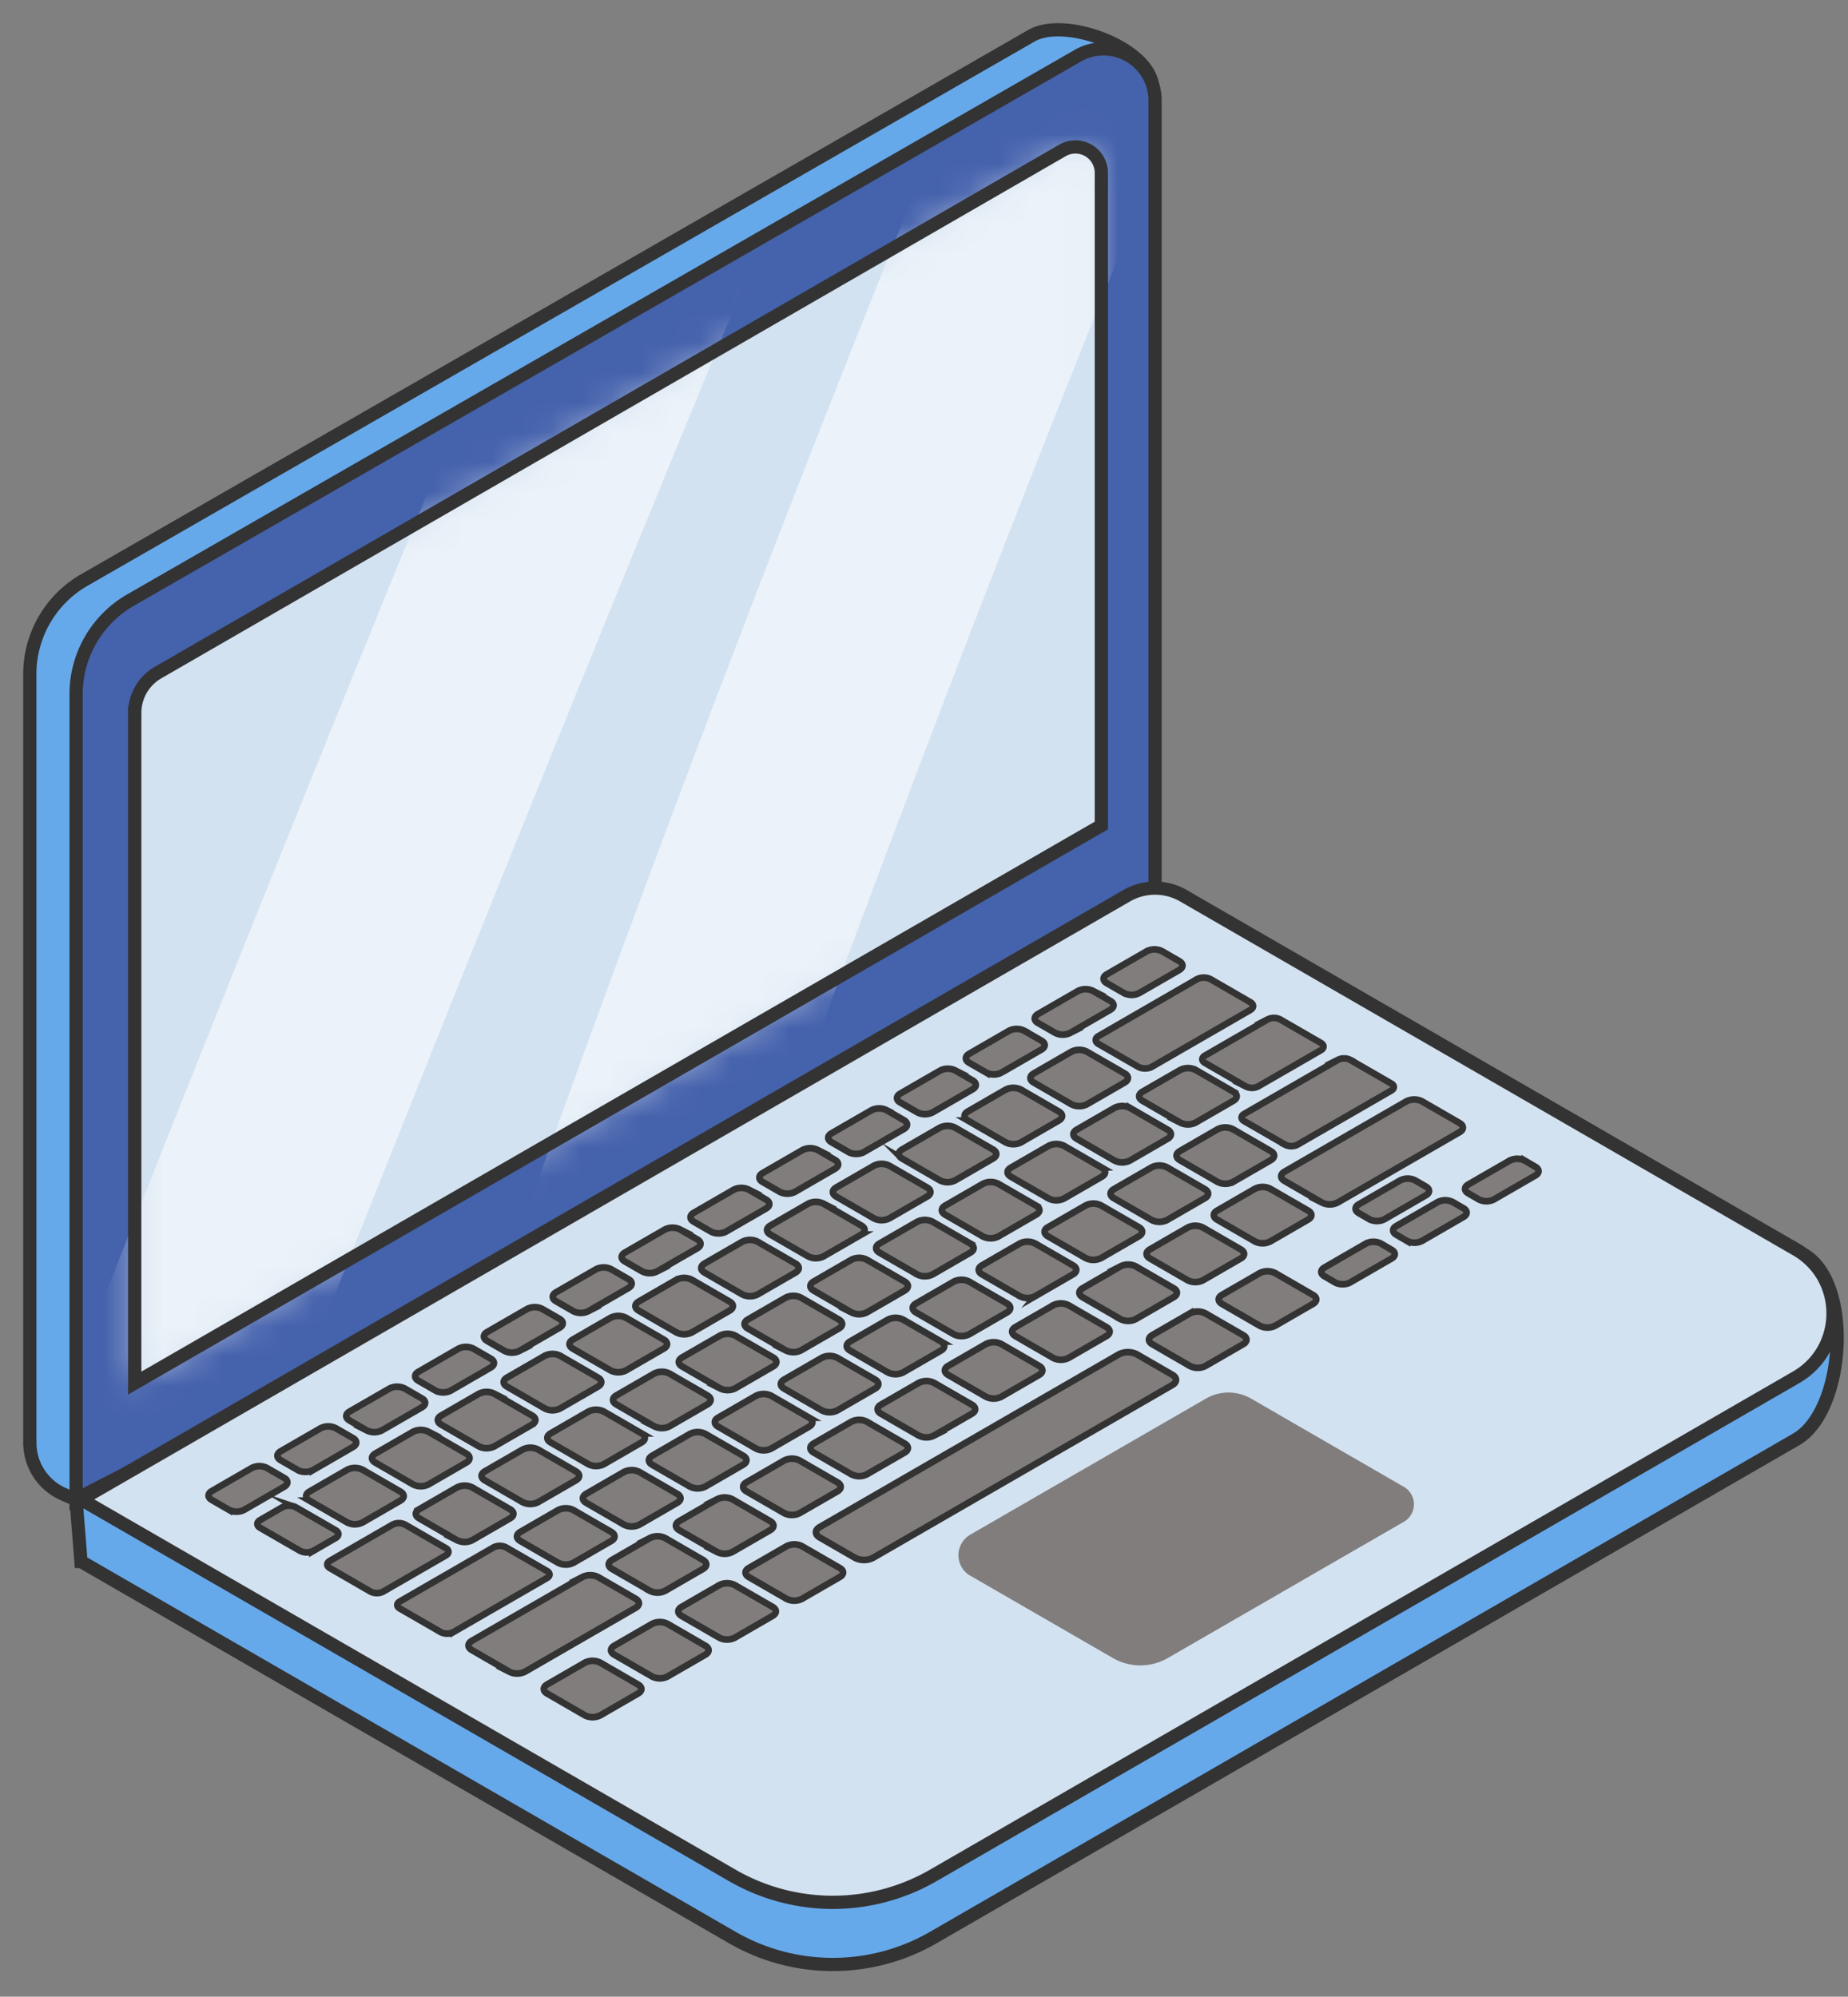 <svg xmlns="http://www.w3.org/2000/svg" width="62" height="67" fill="none" viewBox="0 0 62 67">
  <rect x="0" y="0" width="62" height="67" fill="#808080" stroke="none"/>
  <path fill="#66A9EB" stroke="#333" stroke-miterlimit="10" stroke-width=".444" d="M1 48.414V22.619a3.64 3.64 0 0 1 1.826-3.155l31.78-18.266c1.154-.663 4.064.444 4.064 1.775L3.857 50.899l-1.733-.763a1.88 1.88 0 0 1-1.122-1.72L1 48.414Z"/>
  <path fill="#4562AC" stroke="#333" stroke-miterlimit="10" stroke-width=".444" d="M2.553 50.312V23.291a3.64 3.64 0 0 1 1.826-3.155L36.159 1.87a1.73 1.73 0 0 1 2.593 1.501v28.058l-36.2 18.885v-.002Z"/>
  <path fill="#66A9EB" stroke="#333" stroke-miterlimit="10" stroke-width=".444" d="m2.718 52.396 21.85 12.618a6.742 6.742 0 0 0 6.745 0L60.259 48.3c1.651-.953 1.913-5.247.262-6.201l-18.996-8.907c-1.718-.99-37.258 16.13-38.974 17.12l.165 2.084h.002Z"/>
  <path fill="#D3E2F1" stroke="#333" stroke-miterlimit="10" stroke-width=".444" d="m2.718 50.312 21.85 12.617a6.741 6.741 0 0 0 6.745 0l28.946-16.713c1.651-.953 1.651-3.337 0-4.29l-20.556-11.87a1.902 1.902 0 0 0-1.902 0L2.718 50.312Z"/>
  <path fill="#807D7C" d="m32.554 52.873 4.782 2.762c.571.33 1.273.33 1.845 0l7.917-4.571a.677.677 0 0 0 0-1.173l-5.123-2.96a1.517 1.517 0 0 0-1.519 0l-7.902 4.564a.796.796 0 0 0 0 1.38v-.002Z"/>
  <path fill="#807D7C" stroke="#333" stroke-miterlimit="10" stroke-width=".222" d="m8.192 50.663 1.344-.776c.14-.082.14-.215 0-.294l-.579-.335a.563.563 0 0 0-.51 0l-1.344.777c-.14.082-.14.214 0 .294l.579.334a.56.56 0 0 0 .51 0Zm2.31-1.334 1.344-.777c.14-.081.14-.214 0-.294l-.579-.334a.563.563 0 0 0-.51 0l-1.344.776c-.14.082-.14.215 0 .295l.579.334c.14.081.37.081.51 0Zm2.311-1.333 1.345-.776c.14-.082.14-.215 0-.294l-.579-.334a.563.563 0 0 0-.51 0l-1.346.776c-.14.082-.14.215 0 .294l.579.334a.56.56 0 0 0 .51 0Zm2.31-1.334 1.344-.777c.14-.081.14-.214 0-.294l-.58-.334a.563.563 0 0 0-.51 0l-1.344.776c-.14.082-.14.215 0 .295l.579.334c.14.081.37.081.51 0Zm2.307-1.335 1.345-.776c.14-.082.14-.215 0-.294l-.58-.334a.562.562 0 0 0-.51 0l-1.344.776c-.14.082-.14.215 0 .294l.58.334a.56.56 0 0 0 .51 0Zm2.31-1.332 1.347-.776c.14-.082.14-.215 0-.295l-.58-.334a.563.563 0 0 0-.51 0l-1.346.776c-.14.082-.14.215 0 .295l.58.334a.56.56 0 0 0 .51 0Zm2.311-1.335 1.346-.776c.14-.082.14-.215 0-.294l-.579-.334a.563.563 0 0 0-.51 0l-1.346.776c-.14.082-.14.215 0 .294l.579.334a.56.56 0 0 0 .51 0Zm2.31-1.334 1.344-.776c.14-.082.14-.215 0-.295l-.579-.334a.563.563 0 0 0-.51 0l-1.344.777c-.14.081-.14.214 0 .294l.579.334c.14.081.37.081.51 0Zm2.311-1.333 1.343-.776c.14-.082.14-.215 0-.294l-.579-.334a.563.563 0 0 0-.51 0l-1.344.776c-.14.082-.14.215 0 .294l.579.334a.56.56 0 0 0 .51 0Zm2.31-1.334 1.345-.776c.14-.082.14-.215 0-.295l-.579-.334a.563.563 0 0 0-.51 0l-1.346.777c-.14.081-.14.214 0 .294l.579.334c.14.081.37.081.51 0Zm2.308-1.333 1.344-.776c.14-.082.14-.214 0-.294l-.58-.334a.563.563 0 0 0-.51 0l-1.344.776c-.14.082-.14.215 0 .294l.579.334a.56.56 0 0 0 .51 0Zm2.31-1.334 1.344-.776c.14-.082.14-.215 0-.295l-.58-.334a.563.563 0 0 0-.51 0l-1.344.777c-.14.081-.14.214 0 .294l.58.334a.56.56 0 0 0 .51 0Zm2.31-1.335 1.344-.776c.14-.082.14-.214 0-.294l-.579-.334a.563.563 0 0 0-.51 0l-1.345.776c-.14.082-.14.215 0 .294l.58.334a.56.56 0 0 0 .51 0Zm2.566-2.739-1.346.777c-.14.081-.14.214 0 .294l.58.334a.56.56 0 0 0 .51 0l1.346-.776c.14-.082.14-.215 0-.294l-.579-.335a.563.563 0 0 0-.51 0Zm-27.958 20.12.742-.43c.125-.072.125-.19 0-.261l-1.335-.771a.503.503 0 0 0-.453 0l-.743.429c-.125.072-.125.19 0 .262l1.335.77a.503.503 0 0 0 .454 0Zm-.139-1.686 1.268.733a.571.571 0 0 0 .52 0l1.268-.733c.144-.083.144-.216 0-.3l-1.268-.733a.57.57 0 0 0-.52 0l-1.268.733c-.144.084-.144.217 0 .3Zm5.266-1.576-1.268-.732a.571.571 0 0 0-.52 0l-1.268.732c-.145.084-.145.217 0 .3l1.268.733a.571.571 0 0 0 .52 0l1.268-.733c.144-.083.144-.216 0-.3Zm2.209-.976c.144-.083.144-.216 0-.3l-1.268-.732a.571.571 0 0 0-.52 0l-1.268.733c-.144.083-.144.216 0 .3l1.268.732a.571.571 0 0 0 .52 0l1.268-.732Zm.422-2.306-1.268.733c-.145.084-.145.217 0 .3l1.268.733a.57.57 0 0 0 .52 0l1.268-.733c.144-.084.144-.216 0-.3l-1.268-.733a.571.571 0 0 0-.52 0Zm2.207-1.275-1.268.733c-.144.083-.144.216 0 .3l1.268.732a.571.571 0 0 0 .52 0l1.268-.733c.145-.083.145-.216 0-.3l-1.268-.732a.57.57 0 0 0-.52 0Zm2.21-1.276-1.268.733c-.144.083-.144.216 0 .3l1.268.733a.571.571 0 0 0 .52 0l1.268-.733c.144-.084.144-.217 0-.3l-1.268-.733a.571.571 0 0 0-.52 0Zm2.209-1.275-1.268.732c-.144.084-.144.217 0 .3l1.268.733a.571.571 0 0 0 .52 0l1.268-.733c.144-.083.144-.216 0-.3l-1.268-.732a.571.571 0 0 0-.52 0Zm3.998-.243c.144-.084.144-.217 0-.3l-1.268-.733a.571.571 0 0 0-.52 0l-1.268.733c-.145.083-.145.216 0 .3l1.268.732a.571.571 0 0 0 .52 0l1.268-.732Zm2.207-1.276c.145-.084.145-.216 0-.3l-1.268-.733a.57.57 0 0 0-.52 0l-1.268.733c-.144.084-.144.217 0 .3l1.268.733a.571.571 0 0 0 .52 0l1.268-.733Zm-.846-1.276 1.268.733a.571.571 0 0 0 .52 0l1.268-.733c.144-.083.144-.216 0-.3l-1.268-.732a.571.571 0 0 0-.52 0l-1.268.732c-.144.084-.144.217 0 .3Zm2.207-1.275 1.269.733a.57.57 0 0 0 .52 0l1.268-.733c.144-.084.144-.217 0-.3l-1.268-.733a.571.571 0 0 0-.52 0l-1.269.733c-.144.083-.144.216 0 .3Zm2.21-1.276 1.268.733a.571.571 0 0 0 .52 0l1.268-.733c.144-.083.144-.216 0-.3l-1.268-.732a.57.57 0 0 0-.52 0l-1.268.732c-.144.084-.144.217 0 .3Zm5.48-3.464-3.303 1.908c-.125.072-.125.19 0 .264l1.333.768c.125.072.33.072.455 0l3.303-1.907c.126-.073.126-.19 0-.264l-1.332-.77a.507.507 0 0 0-.456 0Zm-3.188 6.325-1.27-.733a.571.571 0 0 0-.52 0l-1.268.733c-.144.083-.144.216 0 .3l1.268.732a.57.57 0 0 0 .52 0l1.268-.732c.145-.084.145-.217 0-.3Zm2.207-1.273-1.268-.734a.571.571 0 0 0-.52 0l-1.268.733c-.145.084-.145.217 0 .3l1.268.733a.571.571 0 0 0 .52 0l1.268-.733c.144-.084.144-.216 0-.3Zm2.206-1.275-1.268-.732a.571.571 0 0 0-.52 0l-1.268.732c-.145.084-.145.217 0 .3l1.267.733a.571.571 0 0 0 .52 0l1.269-.733c.144-.083.144-.216 0-.3Zm-6.62 3.821-1.268-.732a.571.571 0 0 0-.52 0l-1.268.733c-.144.083-.144.216 0 .3l1.268.732a.571.571 0 0 0 .52 0l1.268-.733c.145-.083.145-.216 0-.3Zm-2.205 1.274-1.268-.732a.57.57 0 0 0-.52 0l-1.268.732c-.145.084-.145.217 0 .3l1.268.733a.571.571 0 0 0 .52 0l1.268-.733c.144-.083.144-.216 0-.3Zm-5.262 1.574 1.268.733a.571.571 0 0 0 .52 0l1.268-.733c.144-.084.144-.217 0-.3l-1.268-.733a.57.57 0 0 0-.52 0l-1.268.733c-.144.084-.144.216 0 .3Zm-2.208 1.274 1.268.732a.571.571 0 0 0 .52 0l1.268-.732c.145-.084.145-.217 0-.3l-1.268-.733a.571.571 0 0 0-.52 0l-1.268.733c-.144.083-.144.216 0 .3Zm-2.205 1.273 1.268.733a.571.571 0 0 0 .52 0l1.268-.733c.144-.083.144-.216 0-.3l-1.268-.732a.571.571 0 0 0-.52 0l-1.268.732c-.145.084-.145.217 0 .3Zm-2.206 1.274 1.268.733a.57.57 0 0 0 .52 0l1.268-.733c.144-.084.144-.217 0-.3l-1.268-.733a.571.571 0 0 0-.52 0l-1.268.733c-.145.083-.145.216 0 .3Zm.85.974-1.268-.733a.571.571 0 0 0-.52 0l-1.268.733c-.144.083-.144.216 0 .3l1.268.732a.571.571 0 0 0 .52 0l1.268-.732c.144-.084.144-.217 0-.3Zm-3.474 2.306 1.269-.733c.144-.083.144-.216 0-.3l-1.268-.732a.57.57 0 0 0-.52 0l-1.269.732c-.144.084-.144.217 0 .3l1.268.733a.571.571 0 0 0 .52 0Zm-3.993.241c-.145.084-.145.216 0 .3l1.268.733a.571.571 0 0 0 .52 0l1.268-.733c.144-.084.144-.216 0-.3l-1.268-.733a.571.571 0 0 0-.52 0l-1.268.733Zm-1.204 2.76 2.101-1.213c.118-.068.118-.176 0-.245l-1.363-.788a.467.467 0 0 0-.425 0l-2.101 1.214c-.118.068-.118.176 0 .244l1.363.788a.467.467 0 0 0 .425 0Zm29.671-19.198-2.101 1.213c-.118.068-.118.176 0 .245l1.363.787a.466.466 0 0 0 .425 0l2.101-1.213c.118-.068.118-.176 0-.245l-1.363-.787a.467.467 0 0 0-.425 0Zm-5.584 8.006 1.268-.733c.144-.083.144-.216 0-.3l-1.268-.732a.571.571 0 0 0-.52 0l-1.269.733c-.144.083-.144.216 0 .3l1.268.732a.571.571 0 0 0 .52 0Zm2.213-1.277 1.268-.733c.144-.084.144-.216 0-.3l-1.268-.733a.571.571 0 0 0-.52 0l-1.268.733c-.145.084-.145.216 0 .3l1.268.733a.57.57 0 0 0 .52 0Zm2.214-1.277 1.267-.733c.145-.084.145-.217 0-.3l-1.268-.733a.571.571 0 0 0-.52 0l-1.268.733c-.144.083-.144.216 0 .3l1.268.732a.571.571 0 0 0 .52 0Zm-6.639 3.834L36 42.76c.145-.084.145-.217 0-.3l-1.268-.733a.571.571 0 0 0-.52 0l-1.268.733c-.144.084-.144.216 0 .3l1.268.733a.57.57 0 0 0 .52 0Zm-.945.245-1.268-.733a.571.571 0 0 0-.52 0l-1.268.733c-.145.083-.145.216 0 .3l1.268.732a.571.571 0 0 0 .52 0l1.268-.733c.144-.083.144-.216 0-.3Zm-2.213 1.277-1.268-.733a.571.571 0 0 0-.52 0l-1.269.733c-.144.084-.144.217 0 .3l1.268.733a.571.571 0 0 0 .52 0l1.269-.733c.144-.084.144-.216 0-.3Zm-2.212 1.278-1.268-.733a.571.571 0 0 0-.52 0l-1.268.733c-.144.083-.144.216 0 .3l1.268.732a.571.571 0 0 0 .52 0l1.268-.733c.144-.083.144-.216 0-.3Zm-2.213 1.277-1.268-.733a.571.571 0 0 0-.52 0l-1.268.733c-.145.084-.145.216 0 .3l1.268.733a.571.571 0 0 0 .52 0l1.268-.733c.144-.084.144-.217 0-.3Zm-3.482 2.31 1.268-.733c.145-.083.145-.216 0-.3l-1.268-.732a.57.57 0 0 0-.52 0l-1.268.733c-.144.083-.144.216 0 .3l1.268.732a.571.571 0 0 0 .52 0Zm-2.213 1.278 1.268-.733c.145-.084.145-.216 0-.3l-1.268-.733a.571.571 0 0 0-.52 0l-1.268.733c-.144.084-.144.216 0 .3l1.268.733a.571.571 0 0 0 .52 0Zm-.943.247-1.268-.733a.571.571 0 0 0-.52 0l-1.268.733c-.145.083-.145.216 0 .3l1.268.732a.571.571 0 0 0 .52 0l1.268-.733c.144-.083.144-.216 0-.3Zm-5.308 3.364 3.15-1.82c.113-.064.113-.17 0-.235l-1.379-.795a.458.458 0 0 0-.41 0l-3.149 1.818c-.114.065-.114.171 0 .236l1.378.795a.459.459 0 0 0 .41 0Zm29.687-19.207-3.15 1.818c-.113.065-.113.171 0 .236l1.379.795a.459.459 0 0 0 .41 0l3.149-1.818c.114-.065.114-.171 0-.236l-1.378-.795a.459.459 0 0 0-.41 0Zm-5.046 5.63-1.268.733c-.144.083-.144.216 0 .3l1.268.732a.571.571 0 0 0 .52 0l1.268-.732c.144-.084.144-.217 0-.3l-1.268-.733a.571.571 0 0 0-.52 0Zm4.045-.27c.145-.083.145-.216 0-.3l-1.268-.732a.57.57 0 0 0-.52 0l-1.268.733c-.144.083-.144.216 0 .3l1.268.732a.571.571 0 0 0 .52 0l1.268-.733Zm-6.3 1.572-1.268.733c-.144.083-.144.216 0 .3l1.268.733a.571.571 0 0 0 .52 0l1.268-.733c.145-.084.145-.217 0-.3l-1.268-.733a.571.571 0 0 0-.52 0ZM35.333 43.8l-1.268.732c-.144.083-.144.216 0 .3l1.268.733a.571.571 0 0 0 .52 0l1.268-.733c.144-.084.144-.217 0-.3l-1.268-.733a.571.571 0 0 0-.52 0Zm-1.737 3.067 1.268-.733c.144-.083.144-.216 0-.3l-1.268-.733a.57.57 0 0 0-.52 0l-1.268.733c-.144.084-.144.217 0 .3l1.268.733a.571.571 0 0 0 .52 0Zm-2.256 1.302 1.269-.733c.144-.083.144-.216 0-.3l-1.268-.732a.571.571 0 0 0-.52 0l-1.268.732c-.145.084-.145.217 0 .3l1.268.733a.57.57 0 0 0 .52 0Zm-2.256 1.302 1.268-.732c.144-.084.144-.217 0-.3l-1.268-.733a.571.571 0 0 0-.52 0l-1.268.732c-.144.084-.144.217 0 .3l1.268.733a.571.571 0 0 0 .52 0Zm-2.255 1.302 1.268-.732c.144-.084.144-.217 0-.3l-1.268-.733a.57.57 0 0 0-.52 0l-1.268.733c-.144.083-.144.216 0 .3l1.268.732a.571.571 0 0 0 .52 0Zm-2.775-.463-1.268.733c-.145.083-.145.216 0 .3l1.268.732a.57.57 0 0 0 .52 0l1.268-.732c.144-.084.144-.217 0-.3l-1.268-.733a.571.571 0 0 0-.52 0Zm-2.255 1.302-1.268.733c-.145.084-.145.216 0 .3l1.268.733a.571.571 0 0 0 .52 0l1.268-.733c.144-.084.144-.216 0-.3l-1.268-.733a.571.571 0 0 0-.52 0Zm-2.263 1.308-3.707 2.14c-.149.085-.147.222 0 .307l1.254.725a.587.587 0 0 0 .534 0l3.707-2.14c.148-.084.148-.221 0-.307l-1.255-.725a.587.587 0 0 0-.533 0ZM47.18 36.958l-4.087 2.36c-.148.085-.146.222 0 .307l1.254.725a.587.587 0 0 0 .534 0l4.087-2.36c.148-.085.148-.221 0-.307l-1.255-.725a.587.587 0 0 0-.533 0Zm-7.257 7.112-1.268.733c-.144.084-.144.217 0 .3l1.268.733a.57.57 0 0 0 .52 0l1.268-.733c.144-.083.144-.216 0-.3l-1.268-.732a.571.571 0 0 0-.52 0Zm2.34-1.35-1.268.732c-.144.084-.144.216 0 .3l1.268.733a.571.571 0 0 0 .52 0l1.268-.733c.145-.084.145-.217 0-.3l-1.268-.733a.57.57 0 0 0-.52 0Zm-15.875 9.164-1.268.733c-.144.083-.144.216 0 .3l1.268.732a.571.571 0 0 0 .52 0l1.268-.733c.145-.083.145-.216 0-.3l-1.267-.732a.571.571 0 0 0-.52 0Zm-2.255 1.304-1.268.733c-.144.083-.144.216 0 .3l1.268.732a.571.571 0 0 0 .52 0l1.268-.733c.145-.083.145-.216 0-.3l-1.268-.732a.571.571 0 0 0-.52 0Zm-2.256 1.302-1.269.733c-.144.083-.144.216 0 .3l1.268.732a.571.571 0 0 0 .52 0l1.269-.732c.144-.084.144-.217 0-.3l-1.268-.733a.571.571 0 0 0-.52 0Zm-2.256 1.302-1.268.733c-.144.084-.144.216 0 .3l1.268.733a.571.571 0 0 0 .52 0l1.268-.733c.145-.084.145-.217 0-.3l-1.268-.733a.57.57 0 0 0-.52 0Zm28.616-15.457-1.393.805c-.139.08-.139.21 0 .29l.36.21a.563.563 0 0 0 .503 0l1.394-.806c.138-.08.138-.21 0-.29l-.361-.209a.558.558 0 0 0-.503 0Zm2.413-1.391-1.394.804c-.138.08-.138.211 0 .291l.36.209a.56.56 0 0 0 .504 0l1.393-.805c.139-.08.139-.21 0-.29l-.36-.21a.559.559 0 0 0-.503 0Zm-4.824 2.784-1.393.805c-.139.08-.139.21 0 .29l.36.21c.14.08.365.08.504 0l1.393-.805c.139-.08.139-.211 0-.29l-.36-.21a.558.558 0 0 0-.504 0Zm1.151-2.12-1.394.805c-.138.08-.138.21 0 .29l.361.21a.563.563 0 0 0 .503 0l1.393-.806c.139-.08.139-.21 0-.29l-.36-.209a.559.559 0 0 0-.503 0Zm-9.435 5.835-10.043 5.8c-.165.094-.165.25 0 .345l1.19.687a.664.664 0 0 0 .598 0l10.043-5.8c.166-.094.166-.25 0-.345l-1.19-.687a.664.664 0 0 0-.598 0Z"/>
  <path fill="#D3E2F1" d="M4.52 23.92v22.49L36.95 27.7V5.8a.87.87 0 0 0-1.304-.753L5.3 22.57a1.557 1.557 0 0 0-.778 1.35H4.52Z"/>
  <mask id="a" width="33" height="43" x="4" y="4" maskUnits="userSpaceOnUse" style="mask-type:luminance">
    <path fill="#fff" d="M4.52 23.92v22.49L36.95 27.7V5.8a.87.87 0 0 0-1.304-.753L5.3 22.57a1.557 1.557 0 0 0-.778 1.35H4.52Z"/>
  </mask>
  <g mask="url(#a)">
    <path fill="#fff" d="M27.303-6.583c-2.108-.48-3.654.649-4.436 2.519a2528.24 2528.24 0 0 0-38.9 98.584c-.657 1.773.733 4.03 2.52 4.436 2.043.465 3.733-.62 4.435-2.52a2528.976 2528.976 0 0 1 38.9-98.584c.731-1.745-.785-4.04-2.518-4.435Zm15.707.013c-.23-.837-.878-1.742-1.658-2.154-1.543-.815-4.151-.562-4.935 1.294-6.773 16.04-13.111 32.26-18.95 48.665a908.419 908.419 0 0 0-4.791 13.823c-.604 1.788.695 4.02 2.519 4.436 1.997.455 3.789-.604 4.436-2.52A892.631 892.631 0 0 1 41.43-.891l.715-1.709.286-.683c.042-.1.439-1.042.213-.503.395-.934.645-1.756.364-2.78v-.003Z" opacity=".54"/>
  </g>
  <path stroke="#333" stroke-miterlimit="10" stroke-width=".444" d="M4.52 23.92v22.49L36.95 27.7V5.8a.87.87 0 0 0-1.304-.753L5.3 22.57a1.557 1.557 0 0 0-.778 1.35H4.52Z"/>
</svg>
